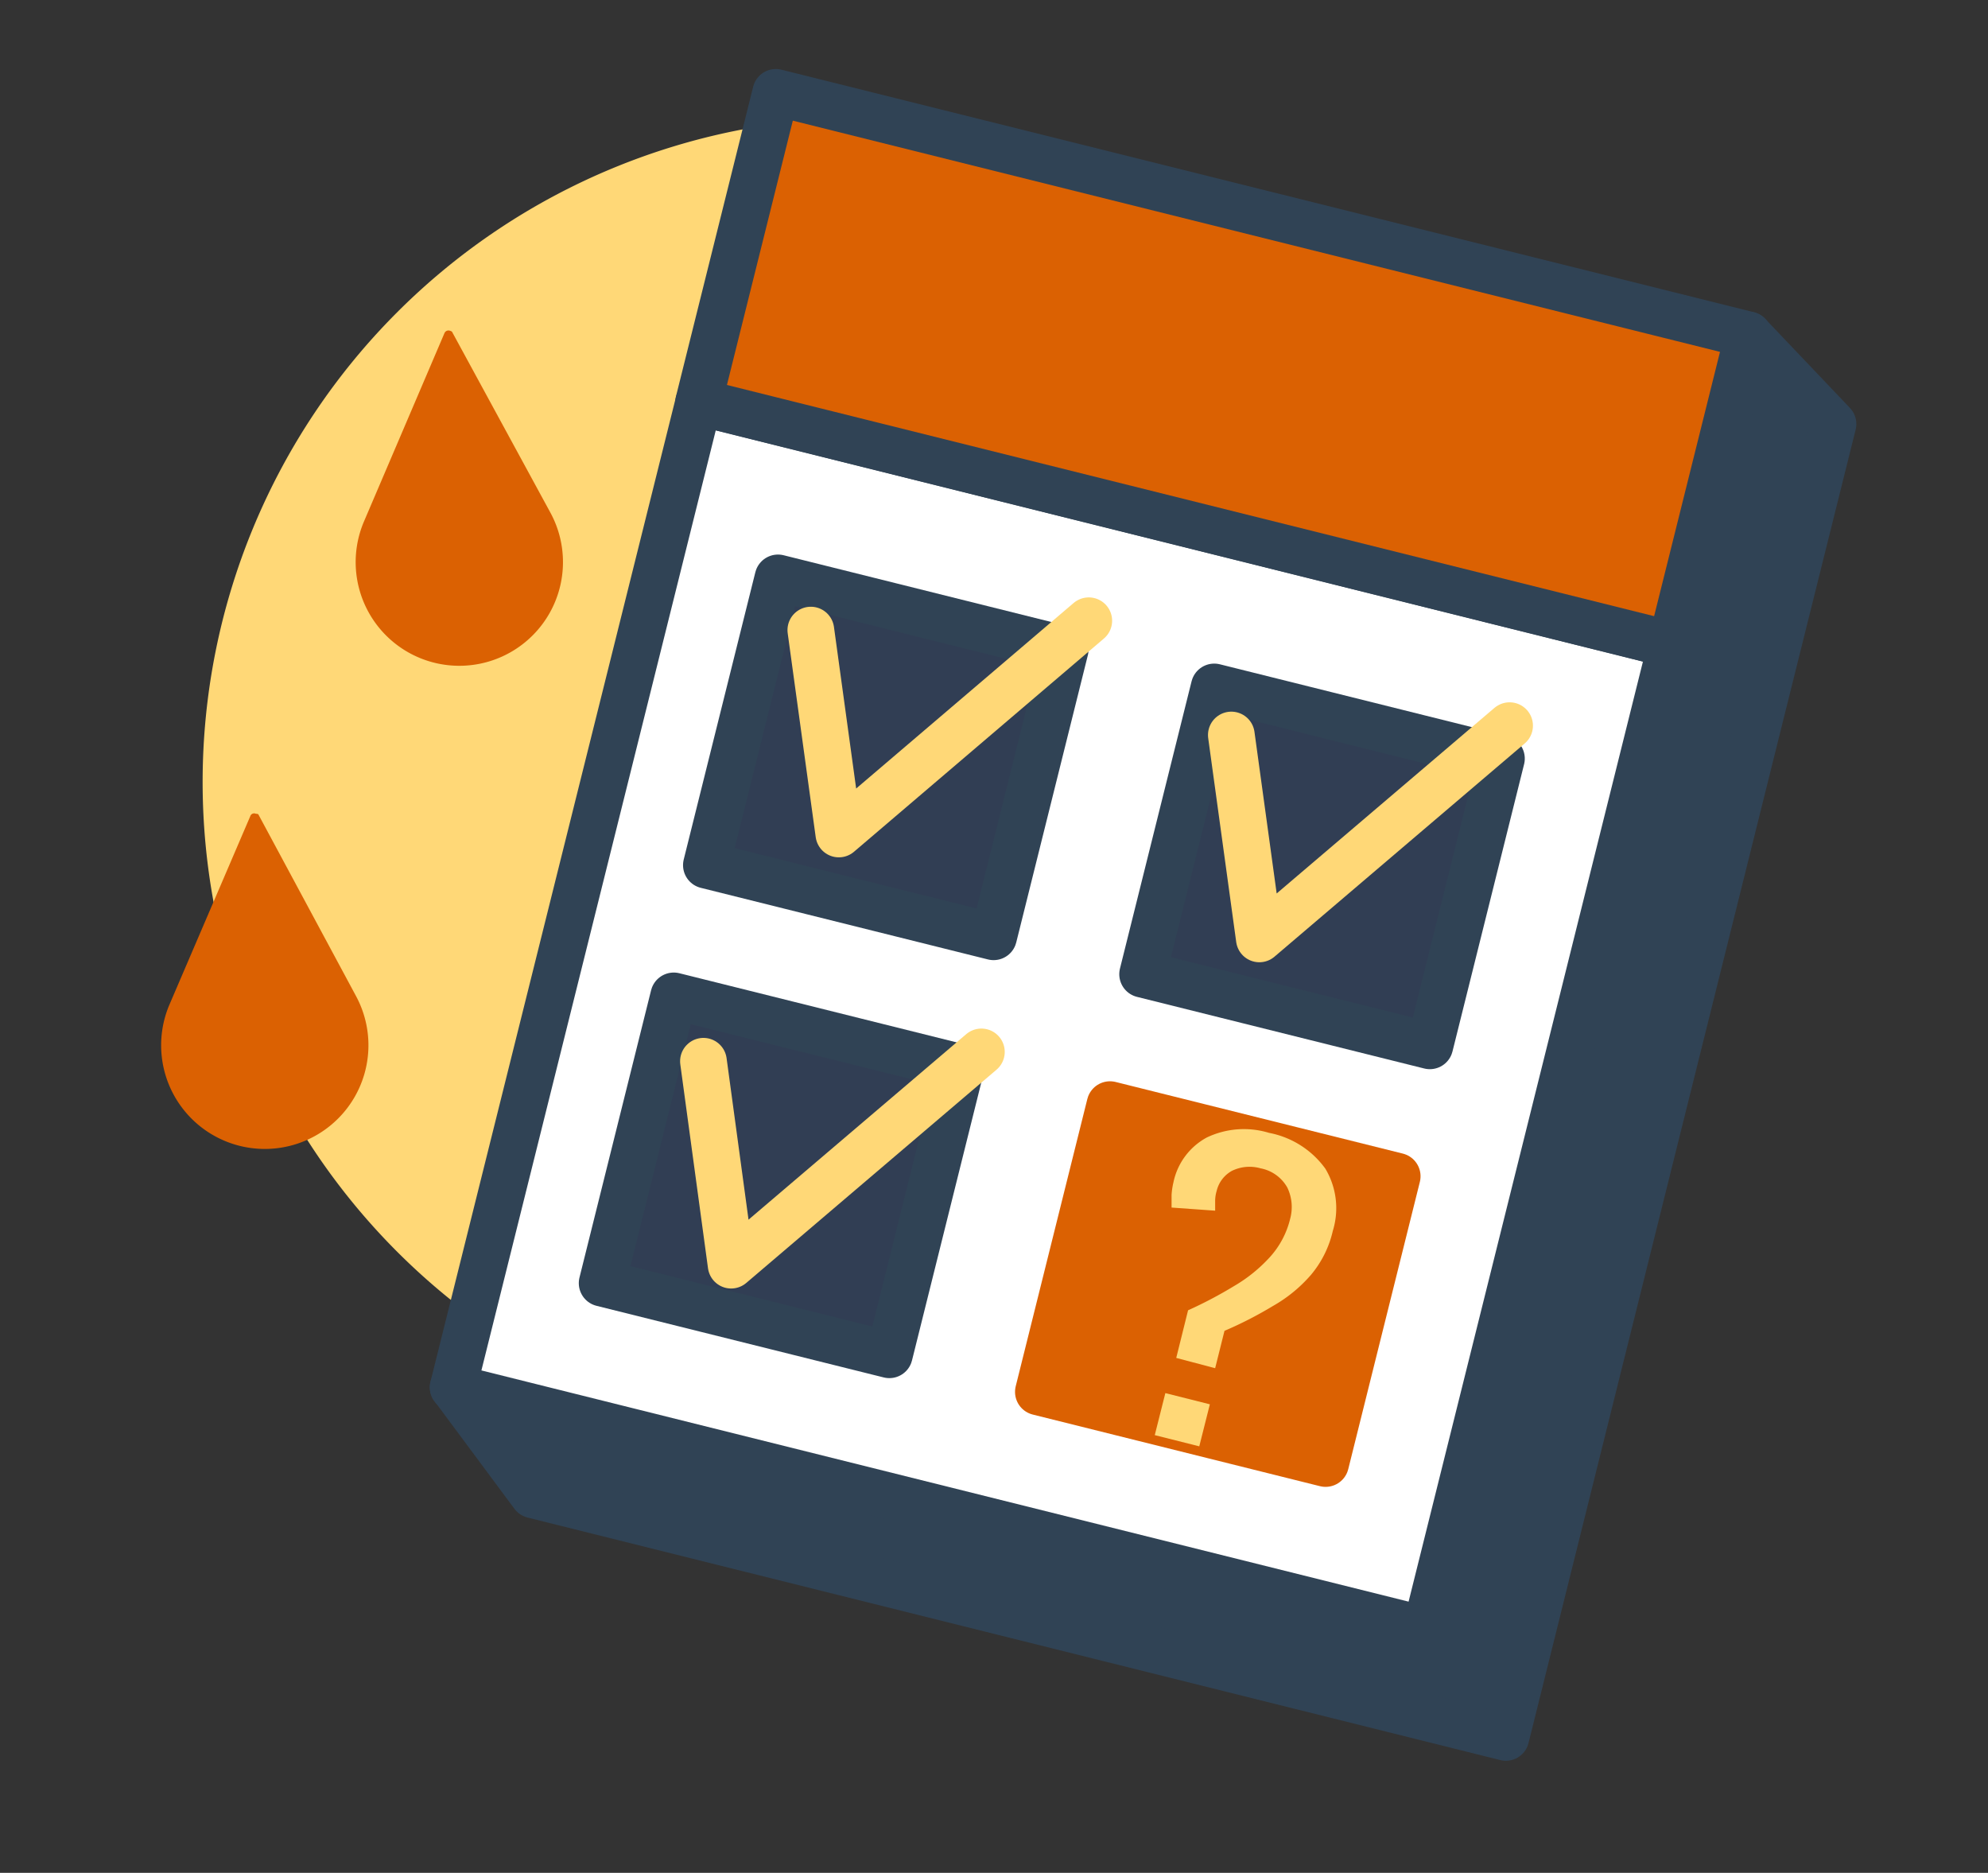 <svg id="Layer_1" data-name="Layer 1" xmlns="http://www.w3.org/2000/svg" viewBox="0 0 63.87 60.16"><rect x="0" y="0" width="63.87" height="60.16" fill="#333333" stroke="none"/><defs><style>.cls-1{fill:#ffd877;}.cls-2,.cls-8{fill:#304355;}.cls-2,.cls-3,.cls-4,.cls-5{stroke:#304355;}.cls-2,.cls-3,.cls-4,.cls-5,.cls-6,.cls-7{stroke-linecap:round;stroke-linejoin:round;stroke-width:1.5px;}.cls-3{fill:#fff;}.cls-4,.cls-6,.cls-9{fill:#db6102;}.cls-5{fill:#313e54;}.cls-6{stroke:#db6102;}.cls-7{fill:none;stroke:#ffd877;}</style></defs><title>02 Sanofi Ikons_</title><path class="cls-1" d="M6.51,25.12A21.34,21.34,0,1,1,27.85,46.46,21.34,21.34,0,0,1,6.51,25.12Z"/><polygon class="cls-2" points="56.17 10.76 14.56 44.56 17.13 48.02 48.38 55.81 56.41 23.57 58.89 13.62 56.17 10.76"/><rect class="cls-3" x="17.81" y="16.53" width="32.62" height="32.2" transform="translate(-5.79 57.85) rotate(-76)"/><rect class="cls-4" x="34.18" y="-4.27" width="10.25" height="32.2" transform="translate(18.32 47.11) rotate(-76)"/><rect class="cls-5" x="20.36" y="33" width="9.51" height="9.51" transform="translate(-17.6 52.99) rotate(-76)"/><rect class="cls-6" x="34.37" y="36.5" width="9.51" height="9.51" transform="translate(-10.37 69.23) rotate(-76)"/><rect class="cls-5" x="23.71" y="19.58" width="9.51" height="9.51" transform="translate(-2.04 46.06) rotate(-76)"/><rect class="cls-5" x="37.72" y="23.08" width="9.51" height="9.51" transform="translate(5.19 62.31) rotate(-76)"/><polyline class="cls-7" points="26.05 20.24 26.95 26.79 34.98 19.94"/><polyline class="cls-7" points="39.56 23.61 40.46 30.16 48.5 23.31"/><polyline class="cls-7" points="22.6 34.09 23.49 40.64 31.53 33.79"/><path class="cls-1" d="M37.1,46.1l.34-1.35,1.43.36-.34,1.35Zm.69-2.48.38-1.53a13.62,13.62,0,0,0,1.48-.78,4.88,4.88,0,0,0,1.15-.93,2.81,2.81,0,0,0,.65-1.23,1.44,1.44,0,0,0-.09-1,1.25,1.25,0,0,0-.86-.62,1.29,1.29,0,0,0-.92.08,1,1,0,0,0-.49.64,1.18,1.18,0,0,0-.05.31c0,.1,0,.21,0,.33l-1.4-.1c0-.13,0-.27,0-.41a2.4,2.4,0,0,1,.06-.4,2.13,2.13,0,0,1,1.07-1.44,2.77,2.77,0,0,1,2-.15,2.9,2.9,0,0,1,1.81,1.15,2.47,2.47,0,0,1,.24,2,3.35,3.35,0,0,1-.7,1.41,4.64,4.64,0,0,1-1.22,1,12.62,12.62,0,0,1-1.56.8l-.3,1.2Z"/><line class="cls-8" x1="8.17" y1="26.17" x2="8.45" y2="32.1"/><path class="cls-9" d="M8.3,26.16,11.44,32a3.33,3.33,0,1,1-6,.28l2.6-6.06a.13.13,0,0,1,.18-.08S8.28,26.14,8.3,26.16Z"/><line class="cls-8" x1="14.42" y1="10.69" x2="14.69" y2="16.62"/><path class="cls-9" d="M14.54,10.69l3.15,5.79a3.33,3.33,0,1,1-6,.28l2.59-6.06a.14.14,0,0,1,.19-.07A.09.09,0,0,1,14.54,10.69Z"/></svg>